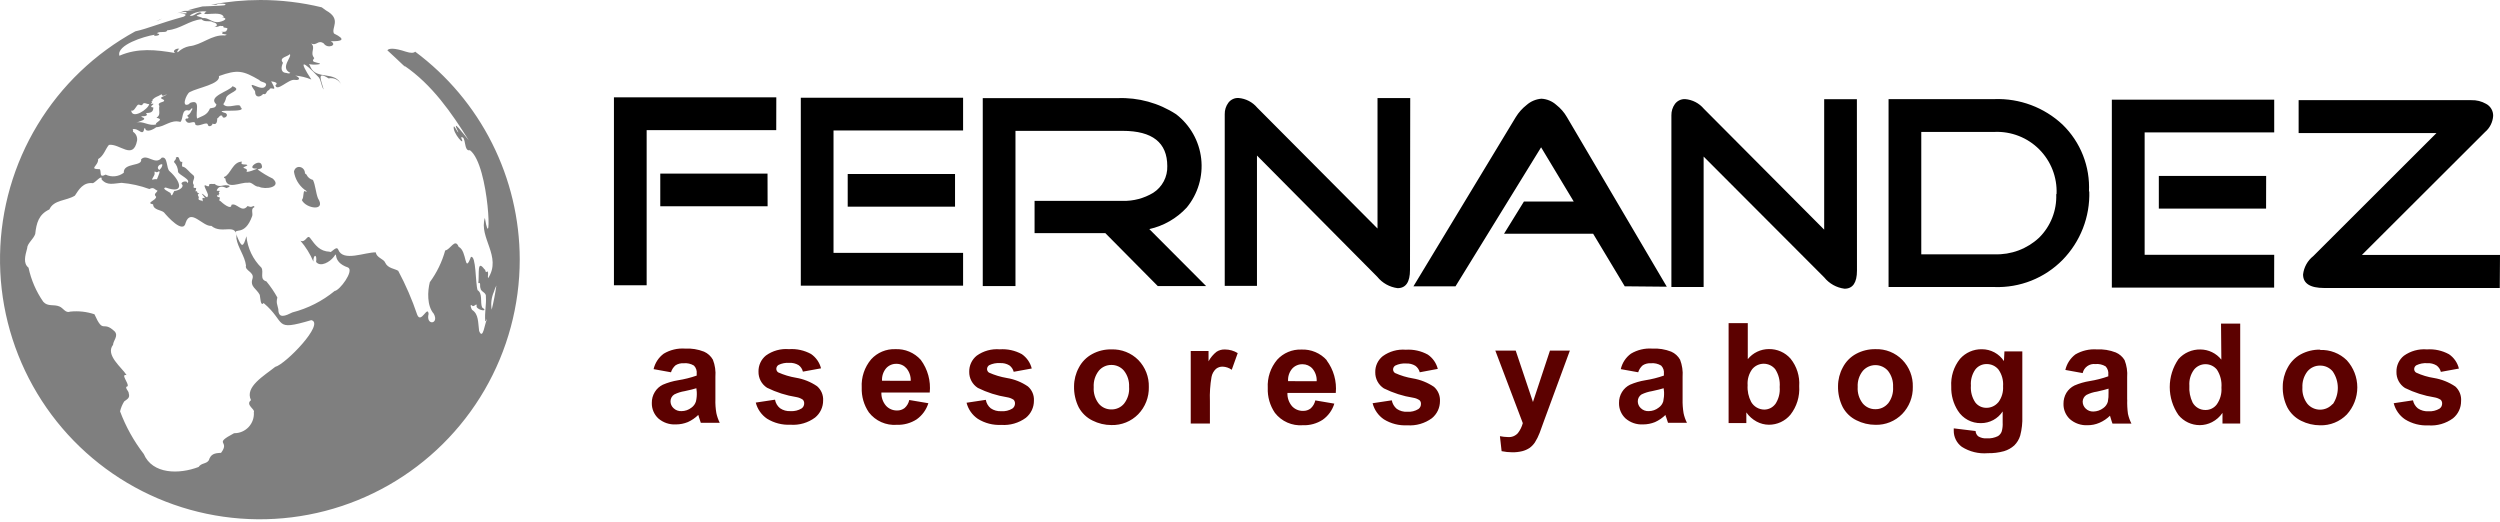 <svg width="292" height="61" viewBox="0 0 292 61" fill="none" xmlns="http://www.w3.org/2000/svg">
<path d="M18.946 2.165C18.715 2.299 18.469 2.404 18.212 2.475L18.946 2.165ZM60.706 30.297C60.706 35.655 59.288 40.918 56.596 45.551C53.903 50.184 50.032 54.022 45.376 56.674C40.719 59.326 35.444 60.698 30.085 60.651C24.727 60.604 19.477 59.139 14.868 56.405C10.259 53.671 6.456 49.766 3.846 45.086C1.235 40.407 -0.09 35.119 0.005 29.761C0.1 24.404 1.611 19.166 4.386 14.582C7.161 9.998 11.1 6.23 15.802 3.661C17.299 3.332 18.626 2.72 21.449 1.948C22.475 1.44 19.652 1.647 21.779 1.553C21.901 1.271 21.308 1.402 20.687 1.553C20.969 1.459 21.261 1.355 21.553 1.271C21.995 1.271 22.494 1.271 22.889 1.271C22.575 1.261 22.261 1.236 21.948 1.195C22.503 1.035 23.068 0.885 23.642 0.753C24.48 0.706 25.355 0.706 26.202 0.621C26.786 0.424 25.478 0.339 25.261 0.555H24.64C26.544 0.188 28.479 0.003 30.419 0C32.832 0.001 35.236 0.288 37.581 0.856L38.071 1.214C39.953 2.249 38.635 3.256 39.012 3.915C40.461 4.621 39.953 4.856 38.617 4.809C39.501 5.28 38.24 5.751 37.816 5.073C37.12 4.593 37.007 5.412 36.339 5.073C36.932 5.609 36.141 6.118 36.706 6.786C36.452 7.106 36.499 7.2 36.979 7.313C38.127 7.529 36.414 7.624 36.094 7.473C36.163 7.586 36.22 7.706 36.264 7.831C36.969 9.384 39.153 8.226 39.859 9.882C39.731 9.612 39.516 9.393 39.247 9.261C38.978 9.129 38.673 9.093 38.381 9.158C36.932 8.216 37.525 9.402 37.807 10.457C37.506 10.042 37.525 9.431 37.233 9.035C35.294 6.993 34.842 6.965 36.367 9.289C35.767 9.041 35.132 8.886 34.485 8.828C35.087 9.045 35.096 9.431 34.4 9.327C33.703 9.224 32.32 10.786 32.169 9.958C32.593 9.656 32 9.553 31.671 9.496C32.546 11.04 31.605 9.929 31.445 10.504C31.012 10.645 31.191 11.125 30.729 10.974C30.466 11.322 29.788 11.529 29.788 10.645C28.489 8.875 30.776 11.068 31.087 9.892C31.087 9.572 30.475 9.628 30.278 9.346C28.395 8.254 27.765 8.085 25.572 8.885C25.779 9.826 23.115 10.231 22.137 10.767C21.741 11.021 21.12 12.649 22.089 12.151L22.174 12.028C23.511 11.511 22.795 13.026 23.021 13.845C23.652 13.515 24.188 13.478 24.527 12.659C24.838 12.565 25.186 12.659 25.28 12.198C24.179 11.257 26.795 10.664 27.162 10.071C28.452 10.56 26.494 10.823 26.4 11.473C26.34 11.724 26.231 11.96 26.08 12.169C26.551 12.838 28.094 11.878 28.104 12.527C29.045 13.271 24.424 12.631 26.372 13.223C26.823 13.562 25.995 14.014 25.958 13.525C25.657 13.365 25.591 13.751 25.374 13.826C25.374 14.193 25.308 14.654 24.819 14.438C24.819 14.711 24.339 14.88 24.282 14.579C24.198 14.089 23.143 14.937 22.805 14.532C22.805 13.948 22.174 14.532 21.863 14.278C21.553 14.024 21.591 13.807 21.958 13.835C22.183 13.638 21.704 13.553 21.911 13.487C22.249 13.252 22.249 13.139 22.466 12.753C22.466 12.367 22.212 13.063 21.948 12.885C21.186 12.753 21.431 13.939 21.064 14.24C19.944 13.929 19.285 14.805 18.24 14.861C17.929 15.125 17.054 15.548 16.951 14.983C16.951 14.983 16.847 14.983 16.857 14.983C16.715 15.925 16.254 15.125 15.765 15.078C15.275 15.031 15.661 15.209 15.52 15.379C15.697 15.486 15.838 15.644 15.925 15.832C16.012 16.019 16.041 16.229 16.009 16.433C15.548 18.748 13.976 16.734 12.725 16.922C12.32 17.374 12.122 18.212 11.463 18.579C11.511 19.416 10.268 19.736 11.671 19.765C11.868 20.16 11.548 20.809 12.339 20.395C12.677 20.558 13.054 20.625 13.428 20.586C13.802 20.548 14.158 20.407 14.457 20.179C14.391 18.965 16.668 19.473 16.48 18.616C17.167 17.863 18.127 19.379 18.889 18.419C19.633 18.231 19.388 19.699 19.831 20.019C21.111 21.158 21.619 22.729 19.351 21.901C18.805 22.005 19.746 22.419 19.915 22.541C20.066 23.209 20.216 22.475 20.358 22.306C20.678 22.306 21.478 21.977 21.299 21.581C20.875 21.271 21.958 20.988 21.854 21.393C22.428 21.007 20.913 20.452 20.8 20.085C20.793 19.649 20.622 19.232 20.32 18.918C20.377 18.682 20.612 18.654 20.537 18.409C21.092 18.071 20.809 19.031 21.299 18.899C21.299 19.068 21.148 19.539 21.44 19.492C21.826 19.642 22.118 20.132 22.532 20.433C22.946 20.734 22.353 21.177 22.598 21.544C22.739 21.628 22.447 21.986 22.767 21.948C23.087 21.911 22.767 22.259 22.861 22.362C23.087 22.249 22.993 22.494 23.106 22.551C23.454 22.551 23.106 22.645 23.106 22.758C23.106 22.871 23.313 23.021 23.172 23.219C23.238 23.482 23.605 23.351 23.689 23.539C23.689 23.096 23.482 23.078 23.953 23.143C23.84 22.993 23.652 22.729 23.558 22.626C23.812 22.626 24.235 23.36 24.273 22.861C24.461 22.692 23.398 21.252 24.188 21.741C24.377 21.741 24.48 21.826 24.405 21.591C24.546 21.384 24.857 21.544 25.064 21.478C25.6 21.948 26.005 21.581 26.522 21.638C27.04 21.694 26.795 21.854 26.447 21.967C25.976 21.713 25.506 21.713 25.308 22.249C25.402 22.362 25.892 22.183 25.572 22.428C25.515 22.485 25.703 22.645 25.572 22.701C25.44 22.758 25.572 23.031 25.384 22.776C25.289 22.823 25.384 22.993 25.468 23.012C25.967 23.012 25.374 23.426 25.751 23.492C25.929 23.68 27.031 24.612 27.031 23.925C27.652 23.633 28.235 24.932 28.913 24.066C29.205 24.141 29.261 24.245 29.6 24.066C29.666 24.066 29.788 24.188 29.675 24.216C29.28 24.377 29.553 24.913 29.459 25.224C28.574 27.727 27.285 26.485 27.576 27.322C28.245 29.054 28.395 28.904 28.781 27.595C28.92 28.99 29.542 30.292 30.541 31.275C30.842 31.821 30.268 32.621 31.115 32.866C31.599 33.452 32.028 34.082 32.395 34.748C32.235 35.407 32.395 35.548 32.508 36.113C32.508 37.299 33.365 36.875 34.155 36.489C35.962 36.023 37.645 35.169 39.087 33.986C39.68 33.929 41.383 31.623 40.659 31.247C38.607 30.56 39.605 29.111 38.974 30.014C38.541 30.579 37.449 31.247 36.922 30.598C37.063 29.591 36.574 29.722 36.602 30.551C36.227 29.664 35.716 28.841 35.087 28.113C35.727 28.405 35.859 27.332 36.216 27.793C36.847 28.649 37.346 29.355 38.513 29.402C38.654 29.647 39.294 28.602 39.511 29.167C40.075 30.616 42.635 29.44 43.897 29.478C43.972 30.118 44.838 30.231 44.998 30.692C45.299 31.351 46.127 31.379 46.513 31.633C47.393 33.282 48.136 35.001 48.734 36.772C49.186 37.854 49.939 35.623 50.061 36.659C49.703 38.052 51.322 37.892 50.673 36.659C49.845 35.718 49.939 33.995 50.202 32.96C51.022 31.843 51.631 30.587 52 29.252C52.602 29.177 53.148 27.746 53.572 28.828C54.588 29.299 54.212 32.103 55.002 30.014C55.623 29.769 55.52 33.129 55.783 33.892C56.405 34.287 56.056 35.275 56.311 35.906C57.148 36.461 55.802 36.264 55.661 35.821C55.727 35.285 55.492 35.774 55.219 35.755C54.786 35.341 55.031 36.066 55.134 36.188C55.925 36.697 55.821 37.647 55.962 38.654C56.423 39.802 56.621 37.713 56.856 37.374C56.856 37.035 56.8 37.666 56.678 37.487C56.584 36.546 56.819 35.605 56.753 34.663C56.828 34.146 56.151 34.099 56.122 33.666C56 33.393 56.207 32.941 55.868 33.073C56 31.972 55.689 30.249 56.584 31.454C56.753 31.454 56.649 31.981 56.913 31.689C57.129 31.849 56.913 32.245 57.017 32.489C58.645 29.948 55.906 27.784 56.631 25.449C57.468 30.409 57.205 19.294 54.889 17.544C54.118 17.76 54.485 15.774 53.845 16.056C54.504 17.365 52.791 15.482 53.007 14.767C53.111 14.72 53.468 15.539 53.534 15.445C52.593 13.562 54.184 15.708 54.748 16.386C52.743 13.177 50.475 9.892 47.219 7.671C47.661 8.188 46.739 7.238 45.242 5.873C45.421 5.638 46.014 5.572 47.398 6.033C47.972 6.221 48.339 6.202 48.489 6.033C52.273 8.848 55.348 12.507 57.468 16.719C59.589 20.931 60.698 25.581 60.706 30.297ZM33.054 7.341C32.875 7.708 32.706 8.414 33.346 8.508C33.544 8.508 33.704 8.668 33.911 8.508C32.64 7.925 34.165 6.626 33.845 6.325C33.619 6.626 32.518 6.692 33.054 7.341ZM17.431 12.151C17.177 12.216 16.781 11.821 16.621 12.254C16.367 12.405 16.207 12.019 15.981 12.377C15.859 12.518 15.595 13.073 15.322 12.903C15.435 13.995 17.318 12.762 17.431 12.151ZM19.501 11.002C19.313 11.059 18.955 11.379 18.88 11.002C18.315 11.351 18.221 11.247 17.817 11.633C17.817 11.868 17.817 11.812 17.638 11.849C17.929 11.944 17.638 12.009 17.638 12.122C18.475 12.028 17.129 12.489 17.911 12.555C17.911 13.148 17.525 13.186 17.082 13.205C16.988 13.261 17.402 13.412 16.932 13.562C16.8 13.562 16.311 13.562 16.593 13.685C17.365 13.958 16.151 14.202 15.906 14.334C16.687 14.061 17.384 14.786 18.249 14.522C18.042 14.353 18.889 14.071 18.645 13.901C18.579 13.788 18.08 13.769 18.4 13.656C18.776 13.374 18.504 12.847 18.616 12.377C18.231 11.849 19.492 11.991 19.096 11.642C18.372 11.351 19.247 11.294 19.501 11.002ZM22.165 1.807C22.616 2.071 23.209 1.12 23.558 1.572C22.532 1.939 23.049 1.807 23.68 2.108C24.264 2.052 24.621 2.494 25.224 2.579C25.657 2.673 26.946 2.184 25.958 2.033C25.892 1.976 26.061 2.033 26.127 2.033C26.023 1.092 22.983 2.089 24.122 1.346C23.436 1.261 22.741 1.425 22.165 1.807ZM13.939 6.513C16.094 5.572 18.212 5.807 20.461 6.193C19.991 5.873 20.819 5.562 20.951 5.722C20.772 5.722 20.574 6.259 20.828 6.052C21.181 5.723 21.617 5.499 22.089 5.402C23.567 5.261 24.725 4.019 26.249 4.141C27.012 3.981 25.515 4.047 26.052 3.774C25.365 3.595 26.466 3.887 26.475 3.529C26.833 3.134 26.033 3.322 26.089 3.125C26.146 2.927 25.751 3.125 25.741 3.002C25.521 3.107 25.279 3.162 25.035 3.162C25.591 3.012 25.261 2.635 24.885 2.607C24.508 2.325 23.944 2.664 23.529 2.249C22.099 2.381 21.064 3.407 19.529 3.539C19.445 3.906 18.729 3.586 18.315 3.878C18.965 4.047 18.315 4.216 17.995 4.188C18.052 4.188 17.995 4.085 18.061 4.056C16.781 4.254 13.628 5.261 13.939 6.485V6.513ZM18.588 19.878C18.776 19.699 19.002 19.463 18.946 19.181C18.616 19.153 18.212 19.558 18.588 19.849V19.878ZM18.023 20.96C18.155 20.838 18.306 21.064 18.381 20.819C18.456 20.574 18.918 19.718 18.381 20.104C18.231 20.188 17.986 19.859 18.061 20.207C18.137 20.555 17.402 21.177 18.023 20.932V20.96ZM36.358 37.393C31.84 38.72 33.534 37.713 30.786 35.388C30.428 35.878 30.4 34.673 30.343 34.447C29.986 33.722 29.177 33.506 29.487 32.565C29.76 31.765 28.546 31.623 28.734 31.012C28.584 29.882 27.793 28.941 27.614 27.868C27.727 25.863 25.948 27.463 24.687 26.381C23.689 26.494 22.268 24.282 21.685 26.014C21.421 27.388 19.539 25.28 19.153 24.809C18.823 24.508 17.911 24.546 17.882 23.868C16.941 23.699 18.306 23.388 18.231 22.974C17.854 22.635 18.372 22.485 18.391 22.259C18.052 22.165 17.986 21.788 17.449 22.08C16.401 21.693 15.306 21.449 14.193 21.355C13.252 21.431 12.518 21.713 11.868 20.96C11.953 20.292 11.162 21.299 10.852 21.393C9.713 21.261 9.205 22.146 8.744 22.852C7.746 23.473 6.278 23.322 5.769 24.461C4.508 25.045 4.254 26.071 4.113 27.332C3.896 27.953 3.172 28.442 3.172 28.998C2.936 29.882 2.682 30.748 3.332 31.266C3.635 32.694 4.221 34.048 5.054 35.247C5.591 35.849 6.259 35.511 6.936 35.793C7.388 35.962 7.652 36.621 8.207 36.395C9.16 36.297 10.122 36.403 11.031 36.706C12.122 39.134 11.972 37.337 13.412 38.729C13.845 39.257 13.224 39.783 13.205 40.273C12.264 41.468 14.24 42.927 14.786 43.812C14.024 43.661 15.068 44.753 14.908 45.111C14.447 45.224 15.059 45.666 15.04 45.948C15.209 46.504 14.842 46.617 14.504 46.889C14.282 47.247 14.12 47.638 14.024 48.047C14.694 49.835 15.626 51.513 16.791 53.026C17.807 55.407 20.922 55.416 23.2 54.541C23.52 54.052 24.085 54.212 24.386 53.769C24.621 53.035 25.035 52.922 25.817 52.894C26.946 51.407 24.791 51.953 27.341 50.598C27.659 50.603 27.975 50.541 28.267 50.417C28.56 50.292 28.824 50.108 29.041 49.876C29.258 49.644 29.424 49.368 29.529 49.068C29.633 48.768 29.673 48.449 29.647 48.132C29.845 47.812 28.612 47.285 29.318 46.739C28.546 45.195 30.88 43.868 32.141 42.852C33.355 42.551 37.995 37.76 36.358 37.393ZM57.431 36.169C57.661 35.238 57.843 34.296 57.976 33.346C57.857 33.585 57.76 33.833 57.685 34.089C57.398 34.743 57.31 35.466 57.431 36.169ZM26.202 20.631C26.089 20.687 26.202 20.838 26.325 20.847C26.438 22.249 28.104 21.252 28.932 21.346C29.44 21.195 29.722 21.845 30.24 21.807C30.965 22.183 32.969 21.873 31.868 20.866C31.246 20.568 30.654 20.212 30.099 19.802C30.165 19.689 30.748 19.802 30.579 19.322C30.4 18.381 28.565 19.831 30.033 19.68C30.033 19.746 28.64 20.264 28.809 19.991C28.979 19.718 28.499 19.661 28.414 19.595C28.537 19.445 28.734 19.435 28.885 19.322C28.885 19.078 27.944 19.398 28.273 18.88C27.181 18.871 26.946 20.358 26.202 20.668V20.631ZM35.614 22.268C35.332 22.456 35.548 22.974 35.257 23.369C35.736 24.377 38.146 24.734 37.139 23.162C36.875 22.485 36.847 21.638 36.555 21.017C36.388 20.977 36.232 20.9 36.1 20.791C35.968 20.681 35.863 20.543 35.793 20.386C35.793 20.386 35.586 20.216 35.623 20.264C35.623 19.407 34.504 19.181 34.334 20.047C34.457 20.873 34.891 21.621 35.548 22.137C35.812 22.249 35.981 22.56 35.586 22.306L35.614 22.268Z" fill="#7F7F7F"/>
<path d="M90.664 15.2H75.529V33.318H71.708V11.369H90.673L90.664 15.2ZM89.656 24.094H77.12V20.273H89.647L89.656 24.094ZM112.489 33.365H93.534V11.416H112.489V15.238H97.355V29.534H112.489V33.365ZM111.548 24.141H99.012V20.32H111.548V24.141ZM140.875 33.412H135.228L129.101 27.228H120.838V23.463H131.125C132.379 23.496 133.617 23.169 134.692 22.522C135.213 22.19 135.638 21.728 135.927 21.182C136.216 20.636 136.358 20.024 136.339 19.407C136.339 16.659 134.604 15.285 131.134 15.285H118.607V33.412H114.786V11.463H130.532C132.953 11.366 135.344 12.024 137.374 13.346C138.185 13.97 138.861 14.752 139.364 15.643C139.866 16.534 140.185 17.517 140.3 18.534C140.415 19.551 140.324 20.58 140.033 21.561C139.743 22.542 139.258 23.455 138.607 24.245C137.44 25.506 135.917 26.382 134.24 26.758L140.875 33.412ZM164.687 31.529C164.687 32.951 164.198 33.657 163.238 33.657C162.306 33.535 161.457 33.06 160.866 32.329L146.814 18.165V33.393H143.049V13.336C143.038 12.856 143.187 12.386 143.473 12C143.61 11.817 143.79 11.671 143.997 11.574C144.203 11.477 144.431 11.433 144.659 11.445C145.079 11.479 145.489 11.597 145.864 11.791C146.239 11.985 146.571 12.251 146.842 12.574L160.894 26.692V11.454H164.715L164.687 31.529ZM194.682 33.487L189.769 33.44L186.08 27.303H175.671L177.995 23.539H183.812L180 17.205L170.005 33.44H165.092L177.045 13.675C177.377 13.133 177.805 12.655 178.306 12.264C178.788 11.837 179.396 11.58 180.038 11.529C180.68 11.564 181.29 11.816 181.769 12.245C182.276 12.639 182.701 13.128 183.021 13.685L194.682 33.487ZM216.894 31.605C216.894 33.017 216.405 33.722 215.445 33.722C214.509 33.604 213.656 33.128 213.064 32.395L198.984 18.287V33.525H195.219V13.468C195.21 12.993 195.355 12.527 195.633 12.141C195.77 11.956 195.951 11.808 196.16 11.709C196.368 11.611 196.598 11.565 196.828 11.576C197.249 11.611 197.658 11.729 198.033 11.922C198.408 12.116 198.741 12.383 199.012 12.706L213.064 26.823V11.586H216.885L216.894 31.605ZM244.028 22.334C244.075 23.814 243.823 25.288 243.286 26.667C242.749 28.047 241.939 29.304 240.904 30.362C239.87 31.41 238.631 32.233 237.264 32.777C235.896 33.321 234.431 33.576 232.96 33.525H220.584V11.576H232.96C234.415 11.524 235.865 11.761 237.229 12.271C238.592 12.781 239.841 13.556 240.904 14.551C241.946 15.562 242.761 16.785 243.293 18.137C243.826 19.489 244.063 20.939 243.991 22.391L244.028 22.334ZM240.207 22.645C240.247 21.685 240.087 20.728 239.739 19.833C239.39 18.938 238.86 18.125 238.182 17.445C237.504 16.765 236.693 16.233 235.799 15.883C234.905 15.532 233.948 15.37 232.988 15.407H224.405V29.703H232.979C233.93 29.737 234.879 29.582 235.771 29.248C236.662 28.913 237.479 28.406 238.174 27.755C238.838 27.096 239.358 26.307 239.701 25.437C240.045 24.567 240.204 23.636 240.169 22.701L240.207 22.645ZM265.619 33.591H246.663V11.642H265.628V15.463H250.494V29.76H265.628L265.619 33.591ZM264.678 24.367H252.151V20.546H264.687L264.678 24.367ZM291.972 33.638H271.473C269.826 33.638 268.998 33.111 268.998 32.056C269.046 31.638 269.176 31.233 269.381 30.864C269.586 30.496 269.862 30.172 270.193 29.911L284.584 15.539H268.48V11.699H288.659C289.255 11.681 289.844 11.828 290.362 12.122C290.621 12.255 290.836 12.458 290.984 12.708C291.133 12.957 291.207 13.244 291.2 13.534C291.178 13.895 291.083 14.248 290.921 14.571C290.759 14.895 290.534 15.182 290.259 15.416L275.868 29.779H292L291.972 33.638Z" fill="black"/>
<path d="M83.558 46.626V44.019C83.614 43.337 83.515 42.651 83.266 42.014C83.032 41.596 82.669 41.266 82.231 41.073C81.524 40.796 80.767 40.674 80.009 40.715C79.14 40.656 78.273 40.862 77.525 41.308C76.927 41.75 76.507 42.391 76.339 43.115L78.372 43.482C78.468 43.163 78.654 42.879 78.908 42.663C79.19 42.489 79.519 42.407 79.849 42.428C80.27 42.385 80.693 42.481 81.054 42.701C81.174 42.824 81.265 42.973 81.32 43.136C81.376 43.298 81.394 43.472 81.374 43.642V43.868C80.667 44.115 79.94 44.298 79.2 44.414C78.588 44.515 77.991 44.689 77.421 44.932C77.031 45.12 76.704 45.418 76.48 45.788C76.243 46.173 76.123 46.617 76.132 47.068C76.124 47.404 76.187 47.737 76.317 48.047C76.447 48.357 76.64 48.636 76.885 48.866C77.453 49.362 78.193 49.615 78.946 49.572C79.424 49.572 79.897 49.48 80.339 49.299C80.793 49.094 81.207 48.81 81.562 48.461C81.596 48.546 81.621 48.635 81.638 48.725C81.722 49.017 81.798 49.233 81.854 49.383H84.066C83.889 49.025 83.756 48.645 83.671 48.254C83.578 47.717 83.54 47.171 83.558 46.626ZM81.383 45.788C81.403 46.155 81.371 46.522 81.289 46.88C81.2 47.176 81.015 47.435 80.762 47.614C80.432 47.874 80.025 48.017 79.605 48.019C79.432 48.03 79.259 48.005 79.097 47.945C78.935 47.885 78.787 47.791 78.663 47.671C78.552 47.568 78.463 47.442 78.403 47.303C78.343 47.163 78.313 47.013 78.315 46.861C78.317 46.703 78.358 46.547 78.435 46.409C78.512 46.271 78.623 46.154 78.758 46.071C79.14 45.881 79.55 45.751 79.972 45.685C80.593 45.553 81.045 45.44 81.336 45.346L81.383 45.788ZM95.435 45.111C95.672 45.316 95.859 45.573 95.982 45.861C96.104 46.15 96.159 46.463 96.141 46.776C96.144 47.158 96.06 47.536 95.897 47.881C95.734 48.227 95.496 48.531 95.2 48.772C94.374 49.385 93.356 49.682 92.329 49.609C91.366 49.656 90.411 49.41 89.591 48.904C88.937 48.458 88.468 47.788 88.273 47.021L90.522 46.682C90.589 47.075 90.796 47.429 91.106 47.68C91.464 47.926 91.895 48.046 92.329 48.019C92.788 48.051 93.246 47.94 93.638 47.699C93.731 47.631 93.806 47.542 93.857 47.439C93.908 47.335 93.933 47.221 93.929 47.106C93.933 46.949 93.876 46.797 93.769 46.682C93.546 46.53 93.293 46.427 93.026 46.381C91.832 46.193 90.674 45.825 89.591 45.289C89.277 45.088 89.02 44.809 88.845 44.479C88.671 44.149 88.584 43.78 88.593 43.407C88.584 43.048 88.657 42.692 88.808 42.365C88.958 42.039 89.18 41.752 89.459 41.525C90.238 40.963 91.193 40.699 92.151 40.781C93.046 40.719 93.941 40.915 94.729 41.346C95.309 41.744 95.724 42.339 95.897 43.021L93.779 43.407C93.708 43.099 93.528 42.828 93.27 42.645C92.944 42.452 92.567 42.361 92.188 42.381C91.754 42.35 91.319 42.435 90.927 42.626C90.849 42.675 90.785 42.743 90.741 42.824C90.696 42.904 90.673 42.995 90.673 43.087C90.675 43.167 90.695 43.245 90.733 43.315C90.77 43.386 90.824 43.446 90.889 43.492C91.556 43.79 92.258 44.002 92.979 44.122C93.859 44.27 94.698 44.607 95.435 45.111ZM107.548 42.033C107.176 41.617 106.716 41.289 106.202 41.072C105.688 40.856 105.132 40.756 104.574 40.781C104.046 40.762 103.519 40.858 103.032 41.063C102.544 41.268 102.107 41.576 101.751 41.967C100.977 42.885 100.583 44.063 100.649 45.261C100.61 46.295 100.904 47.315 101.487 48.169C101.868 48.661 102.365 49.051 102.933 49.304C103.501 49.557 104.123 49.665 104.743 49.619C105.566 49.648 106.377 49.425 107.068 48.979C107.716 48.517 108.195 47.856 108.433 47.096L106.202 46.72C106.126 47.084 105.935 47.414 105.656 47.661C105.403 47.854 105.09 47.954 104.772 47.944C104.53 47.948 104.29 47.901 104.067 47.805C103.845 47.709 103.645 47.567 103.482 47.388C103.116 46.959 102.925 46.408 102.946 45.845H108.593C108.731 44.488 108.359 43.129 107.548 42.033ZM103.021 44.471C102.989 43.945 103.157 43.427 103.492 43.021C103.643 42.849 103.83 42.713 104.04 42.622C104.25 42.531 104.477 42.487 104.706 42.494C104.924 42.491 105.14 42.535 105.34 42.623C105.54 42.71 105.718 42.84 105.863 43.002C106.213 43.413 106.394 43.941 106.372 44.48L103.021 44.471ZM120.066 45.139C120.301 45.343 120.485 45.599 120.606 45.886C120.727 46.173 120.78 46.484 120.762 46.795C120.766 47.179 120.683 47.558 120.52 47.905C120.357 48.252 120.118 48.558 119.821 48.8C118.99 49.41 117.969 49.704 116.941 49.628C115.981 49.677 115.028 49.431 114.212 48.922C113.557 48.478 113.088 47.808 112.894 47.04L115.143 46.701C115.209 47.089 115.413 47.44 115.718 47.689C116.077 47.934 116.507 48.054 116.941 48.028C117.399 48.065 117.857 47.956 118.249 47.718C118.345 47.65 118.423 47.559 118.475 47.454C118.528 47.349 118.554 47.233 118.551 47.115C118.554 46.959 118.497 46.807 118.391 46.692C118.164 46.541 117.907 46.442 117.638 46.4C116.447 46.211 115.292 45.843 114.212 45.308C113.897 45.106 113.64 44.827 113.464 44.498C113.287 44.168 113.198 43.799 113.205 43.426C113.197 43.066 113.272 42.709 113.424 42.383C113.575 42.057 113.8 41.769 114.08 41.544C114.861 40.984 115.815 40.721 116.772 40.8C117.668 40.738 118.562 40.934 119.351 41.365C119.926 41.765 120.338 42.36 120.508 43.04L118.4 43.426C118.324 43.123 118.144 42.857 117.892 42.673C117.566 42.478 117.188 42.386 116.809 42.409C116.372 42.378 115.933 42.462 115.539 42.654C115.462 42.703 115.399 42.769 115.355 42.848C115.31 42.927 115.286 43.015 115.285 43.106C115.286 43.188 115.307 43.269 115.347 43.341C115.386 43.413 115.442 43.474 115.511 43.52C116.178 43.817 116.88 44.029 117.6 44.151C118.485 44.293 119.327 44.63 120.066 45.139ZM129.816 40.809C129.032 40.792 128.256 40.98 127.567 41.355C126.898 41.716 126.353 42.27 126.005 42.946C125.645 43.608 125.454 44.348 125.449 45.101C125.427 45.959 125.614 46.808 125.995 47.577C126.358 48.246 126.92 48.786 127.605 49.12C128.29 49.467 129.048 49.647 129.816 49.647C130.396 49.663 130.973 49.559 131.51 49.342C132.048 49.125 132.535 48.8 132.941 48.386C133.349 47.965 133.669 47.467 133.882 46.92C134.096 46.374 134.198 45.791 134.183 45.205C134.2 44.624 134.101 44.046 133.891 43.504C133.681 42.963 133.364 42.469 132.96 42.052C132.55 41.639 132.059 41.316 131.518 41.103C130.977 40.889 130.398 40.789 129.816 40.809ZM131.285 47.153C131.105 47.366 130.88 47.537 130.626 47.652C130.372 47.768 130.095 47.826 129.816 47.821C129.536 47.827 129.258 47.77 129.002 47.654C128.746 47.539 128.52 47.367 128.339 47.153C127.91 46.605 127.699 45.918 127.746 45.224C127.702 44.528 127.916 43.841 128.348 43.294C128.528 43.081 128.753 42.91 129.007 42.795C129.261 42.679 129.538 42.621 129.816 42.626C130.096 42.623 130.373 42.682 130.627 42.799C130.881 42.916 131.106 43.089 131.285 43.303C131.702 43.839 131.913 44.508 131.878 45.186C131.934 45.893 131.722 46.595 131.285 47.153ZM143.087 40.819C143.609 40.821 144.121 40.967 144.565 41.242L143.868 43.191C143.56 42.968 143.194 42.841 142.814 42.824C142.527 42.814 142.247 42.907 142.024 43.087C141.756 43.338 141.574 43.668 141.506 44.028C141.344 44.96 141.281 45.907 141.318 46.852V49.468H139.078V40.998H141.158V42.202C141.39 41.768 141.711 41.386 142.099 41.082C142.393 40.894 142.738 40.802 143.087 40.819ZM154.974 42.08C154.602 41.664 154.142 41.336 153.628 41.119C153.114 40.903 152.557 40.803 152 40.828C151.471 40.809 150.945 40.905 150.458 41.11C149.97 41.315 149.533 41.623 149.176 42.014C148.403 42.932 148.009 44.11 148.075 45.308C148.033 46.346 148.327 47.369 148.913 48.226C149.295 48.716 149.792 49.104 150.36 49.355C150.928 49.606 151.55 49.713 152.169 49.666C152.992 49.699 153.805 49.475 154.494 49.026C155.142 48.566 155.619 47.904 155.849 47.144L153.628 46.767C153.548 47.13 153.358 47.459 153.082 47.708C152.829 47.901 152.516 48.001 152.198 47.991C151.956 47.997 151.716 47.951 151.494 47.857C151.271 47.763 151.072 47.622 150.908 47.445C150.54 47.013 150.348 46.459 150.372 45.892H156.019C156.149 44.532 155.766 43.172 154.946 42.08H154.974ZM150.447 44.518C150.411 43.992 150.58 43.473 150.918 43.068C151.07 42.898 151.257 42.763 151.467 42.672C151.676 42.581 151.903 42.536 152.132 42.541C152.35 42.539 152.566 42.583 152.765 42.67C152.965 42.758 153.144 42.887 153.289 43.049C153.638 43.461 153.816 43.989 153.788 44.527L150.447 44.518ZM167.492 45.186C167.726 45.393 167.91 45.651 168.03 45.939C168.151 46.228 168.205 46.54 168.188 46.852C168.189 47.233 168.105 47.61 167.943 47.956C167.78 48.301 167.542 48.605 167.247 48.847C166.416 49.457 165.395 49.751 164.367 49.675C163.407 49.727 162.455 49.484 161.638 48.979C160.983 48.534 160.514 47.864 160.32 47.096L162.56 46.758C162.633 47.148 162.839 47.5 163.143 47.755C163.502 48.002 163.933 48.121 164.367 48.094C164.826 48.128 165.284 48.016 165.675 47.774C165.769 47.705 165.845 47.614 165.896 47.509C165.947 47.404 165.971 47.288 165.967 47.172C165.971 47.096 165.96 47.02 165.934 46.949C165.908 46.878 165.868 46.813 165.816 46.758C165.592 46.6 165.334 46.497 165.064 46.456C163.873 46.269 162.717 45.901 161.638 45.365C161.323 45.163 161.066 44.884 160.89 44.554C160.713 44.225 160.624 43.856 160.631 43.482C160.621 43.122 160.696 42.765 160.847 42.438C160.999 42.112 161.225 41.825 161.506 41.6C162.284 41.036 163.239 40.769 164.198 40.847C165.094 40.788 165.989 40.987 166.776 41.421C167.351 41.818 167.762 42.41 167.934 43.087L165.826 43.482C165.748 43.175 165.565 42.905 165.308 42.72C164.985 42.527 164.611 42.435 164.235 42.456C163.798 42.425 163.359 42.509 162.965 42.701C162.888 42.749 162.825 42.816 162.781 42.895C162.736 42.974 162.712 43.062 162.711 43.153C162.712 43.235 162.733 43.316 162.773 43.388C162.812 43.46 162.868 43.521 162.936 43.567C163.602 43.869 164.304 44.081 165.026 44.198C165.909 44.346 166.75 44.683 167.492 45.186ZM196.527 46.626V44.019C196.579 43.337 196.479 42.653 196.235 42.014C196.002 41.596 195.638 41.266 195.2 41.073C194.491 40.795 193.73 40.673 192.969 40.715C192.103 40.657 191.24 40.864 190.494 41.308C189.893 41.747 189.472 42.389 189.308 43.115L191.341 43.482C191.437 43.163 191.623 42.879 191.878 42.663C192.159 42.489 192.488 42.407 192.819 42.428C193.239 42.385 193.663 42.481 194.024 42.701C194.143 42.824 194.234 42.973 194.29 43.136C194.345 43.298 194.363 43.472 194.343 43.642V43.868C193.637 44.115 192.909 44.298 192.169 44.414C191.557 44.513 190.96 44.687 190.391 44.932C190.001 45.12 189.674 45.418 189.449 45.788C189.213 46.173 189.092 46.617 189.101 47.068C189.093 47.404 189.156 47.737 189.286 48.047C189.416 48.357 189.609 48.636 189.854 48.866C190.419 49.361 191.156 49.614 191.906 49.572C192.387 49.573 192.863 49.48 193.308 49.299C193.762 49.094 194.176 48.81 194.532 48.461C194.532 48.461 194.532 48.593 194.607 48.725C194.692 49.017 194.767 49.233 194.824 49.383H197.035C196.854 49.026 196.721 48.646 196.64 48.254C196.551 47.716 196.514 47.171 196.527 46.626ZM194.362 45.788C194.377 46.155 194.345 46.521 194.268 46.88C194.179 47.179 193.989 47.438 193.732 47.614C193.404 47.873 193.001 48.015 192.583 48.019C192.411 48.03 192.238 48.005 192.076 47.945C191.914 47.885 191.766 47.791 191.642 47.671C191.531 47.568 191.442 47.442 191.382 47.303C191.322 47.163 191.292 47.013 191.294 46.861C191.294 46.704 191.334 46.549 191.41 46.411C191.485 46.273 191.594 46.156 191.727 46.071C192.114 45.883 192.526 45.753 192.951 45.685C193.572 45.553 194.023 45.44 194.315 45.346L194.362 45.788ZM206.598 40.772C206.126 40.773 205.662 40.879 205.237 41.083C204.812 41.286 204.438 41.582 204.141 41.948V37.741H201.901V49.412H203.972V48.169C204.285 48.616 204.697 48.983 205.176 49.242C205.616 49.479 206.107 49.605 206.607 49.609C207.086 49.611 207.559 49.507 207.993 49.306C208.428 49.104 208.812 48.809 209.12 48.442C209.862 47.493 210.227 46.303 210.146 45.101C210.227 43.943 209.867 42.796 209.139 41.892C208.823 41.532 208.433 41.246 207.996 41.053C207.559 40.859 207.085 40.764 206.607 40.772H206.598ZM207.341 47.209C207.193 47.403 207.002 47.561 206.783 47.67C206.565 47.779 206.324 47.837 206.08 47.84C205.767 47.84 205.459 47.757 205.188 47.6C204.917 47.443 204.692 47.218 204.536 46.946C204.221 46.347 204.078 45.673 204.122 44.998C204.071 44.326 204.261 43.659 204.659 43.115C204.822 42.918 205.027 42.759 205.259 42.65C205.491 42.541 205.744 42.484 206 42.484C206.256 42.484 206.509 42.541 206.741 42.65C206.973 42.759 207.178 42.918 207.341 43.115C207.745 43.733 207.931 44.469 207.868 45.205C207.928 45.912 207.746 46.619 207.351 47.209H207.341ZM219.049 40.781C218.265 40.769 217.491 40.956 216.8 41.327C216.131 41.687 215.586 42.242 215.238 42.918C214.878 43.579 214.687 44.32 214.682 45.073C214.659 45.93 214.847 46.78 215.228 47.548C215.588 48.22 216.151 48.761 216.838 49.092C217.523 49.438 218.281 49.619 219.049 49.619C219.629 49.635 220.206 49.531 220.743 49.314C221.281 49.097 221.768 48.771 222.174 48.358C222.582 47.937 222.902 47.438 223.115 46.892C223.329 46.346 223.431 45.763 223.416 45.176C223.433 44.597 223.334 44.021 223.123 43.481C222.913 42.941 222.597 42.448 222.193 42.033C221.786 41.619 221.297 41.294 220.757 41.078C220.218 40.863 219.639 40.762 219.059 40.781H219.049ZM220.518 47.125C220.338 47.338 220.113 47.508 219.859 47.624C219.605 47.74 219.328 47.797 219.049 47.793C218.769 47.799 218.491 47.742 218.235 47.626C217.979 47.511 217.753 47.339 217.572 47.125C217.143 46.577 216.932 45.889 216.979 45.195C216.939 44.515 217.154 43.844 217.581 43.313C217.764 43.103 217.99 42.935 218.243 42.82C218.496 42.705 218.771 42.645 219.049 42.645C219.328 42.645 219.603 42.705 219.856 42.82C220.109 42.935 220.335 43.103 220.518 43.313C220.935 43.849 221.146 44.517 221.111 45.195C221.16 45.888 220.952 46.575 220.527 47.125H220.518ZM234.061 42.174C233.78 41.748 233.397 41.398 232.947 41.156C232.496 40.915 231.993 40.789 231.482 40.791C231.001 40.782 230.525 40.878 230.084 41.071C229.644 41.265 229.251 41.551 228.932 41.911C228.196 42.827 227.831 43.985 227.906 45.158C227.875 46.156 228.148 47.14 228.687 47.981C228.974 48.433 229.372 48.802 229.844 49.055C230.315 49.307 230.844 49.433 231.379 49.421C231.881 49.423 232.376 49.299 232.818 49.061C233.26 48.822 233.636 48.477 233.911 48.056V49.346C233.932 49.691 233.897 50.038 233.807 50.372C233.73 50.606 233.574 50.806 233.365 50.937C232.956 51.139 232.502 51.23 232.047 51.2C231.697 51.226 231.348 51.141 231.049 50.955C230.96 50.879 230.888 50.785 230.836 50.68C230.784 50.575 230.754 50.461 230.748 50.343L228.198 50.033C228.198 50.136 228.198 50.231 228.198 50.306C228.195 50.672 228.278 51.033 228.442 51.36C228.606 51.687 228.844 51.971 229.139 52.188C230.046 52.764 231.118 53.025 232.188 52.932C232.824 52.946 233.458 52.866 234.071 52.697C234.514 52.565 234.922 52.337 235.266 52.028C235.591 51.707 235.83 51.309 235.962 50.871C236.153 50.14 236.235 49.385 236.207 48.631V41.045H234.118L234.061 42.174ZM233.393 46.993C233.224 47.195 233.012 47.357 232.773 47.468C232.534 47.578 232.273 47.635 232.009 47.633C231.761 47.636 231.515 47.581 231.292 47.474C231.068 47.366 230.872 47.208 230.72 47.012C230.328 46.431 230.146 45.734 230.202 45.035C230.152 44.367 230.335 43.702 230.72 43.153C230.877 42.952 231.078 42.79 231.309 42.681C231.539 42.571 231.792 42.517 232.047 42.522C232.31 42.519 232.569 42.574 232.807 42.685C233.045 42.796 233.255 42.959 233.421 43.162C233.822 43.729 234.012 44.419 233.958 45.111C234.004 45.784 233.807 46.452 233.402 46.993H233.393ZM248.452 46.682V44.066C248.505 43.383 248.402 42.698 248.151 42.061C247.911 41.663 247.552 41.35 247.125 41.167C246.415 40.891 245.655 40.769 244.894 40.809C244.026 40.752 243.161 40.955 242.409 41.393C241.816 41.841 241.399 42.484 241.233 43.209L243.256 43.577C243.329 43.249 243.52 42.96 243.793 42.766C244.066 42.571 244.401 42.484 244.734 42.522C245.155 42.48 245.578 42.576 245.939 42.795C246.055 42.92 246.144 43.069 246.197 43.232C246.251 43.394 246.269 43.566 246.249 43.736V43.953C245.543 44.204 244.815 44.39 244.075 44.508C243.463 44.605 242.865 44.779 242.297 45.026C241.908 45.217 241.582 45.514 241.355 45.882C241.126 46.269 241.009 46.712 241.016 47.162C241.007 47.496 241.068 47.828 241.197 48.136C241.325 48.444 241.517 48.722 241.76 48.951C242.329 49.447 243.067 49.703 243.821 49.666C244.3 49.67 244.774 49.574 245.214 49.383C245.673 49.186 246.09 48.905 246.447 48.555L246.522 48.809C246.607 49.111 246.682 49.327 246.739 49.478H248.951C248.769 49.116 248.633 48.734 248.546 48.339C248.47 47.79 248.442 47.236 248.461 46.682H248.452ZM246.278 45.845C246.293 46.211 246.264 46.577 246.193 46.937C246.103 47.235 245.914 47.494 245.656 47.671C245.323 47.923 244.917 48.061 244.499 48.066C244.336 48.072 244.174 48.045 244.022 47.987C243.87 47.929 243.731 47.84 243.614 47.727C243.501 47.623 243.411 47.496 243.349 47.355C243.288 47.214 243.256 47.062 243.256 46.908C243.259 46.752 243.301 46.598 243.379 46.462C243.456 46.325 243.566 46.21 243.699 46.127C244.083 45.932 244.496 45.801 244.922 45.741C245.543 45.6 245.995 45.487 246.278 45.393V45.845ZM259.454 42.005C259.161 41.637 258.788 41.34 258.365 41.134C257.942 40.929 257.478 40.821 257.007 40.819C256.525 40.808 256.046 40.903 255.604 41.097C255.161 41.29 254.767 41.577 254.447 41.939C253.782 42.9 253.426 44.041 253.426 45.209C253.426 46.378 253.782 47.519 254.447 48.48C254.749 48.849 255.13 49.146 255.561 49.35C255.993 49.553 256.464 49.658 256.941 49.657C257.436 49.653 257.922 49.534 258.362 49.308C258.854 49.055 259.275 48.683 259.586 48.226V49.468H261.656V37.798H259.416L259.454 42.005ZM258.918 47.238C258.766 47.441 258.568 47.605 258.341 47.718C258.114 47.831 257.863 47.889 257.609 47.887C257.301 47.894 256.996 47.816 256.729 47.662C256.462 47.507 256.242 47.282 256.094 47.012C255.802 46.403 255.672 45.728 255.718 45.054C255.669 44.382 255.863 43.714 256.264 43.172C256.425 42.973 256.629 42.813 256.86 42.703C257.091 42.593 257.344 42.536 257.6 42.536C257.856 42.536 258.109 42.593 258.34 42.703C258.571 42.813 258.775 42.973 258.936 43.172C259.339 43.794 259.525 44.532 259.464 45.271C259.516 45.97 259.323 46.666 258.918 47.238ZM270.984 40.838C270.2 40.826 269.425 41.014 268.734 41.383C268.068 41.745 267.527 42.3 267.181 42.974C266.821 43.636 266.63 44.376 266.626 45.129C266.599 45.987 266.786 46.838 267.172 47.605C267.533 48.272 268.092 48.812 268.772 49.148C269.461 49.494 270.222 49.674 270.993 49.675C271.571 49.691 272.146 49.587 272.682 49.37C273.218 49.153 273.704 48.828 274.108 48.414C274.897 47.548 275.333 46.418 275.333 45.247C275.333 44.076 274.897 42.946 274.108 42.08C273.697 41.677 273.208 41.362 272.67 41.155C272.133 40.948 271.559 40.853 270.984 40.875V40.838ZM272.452 47.181C272.269 47.391 272.043 47.559 271.79 47.674C271.537 47.789 271.262 47.849 270.984 47.849C270.705 47.849 270.43 47.789 270.177 47.674C269.924 47.559 269.698 47.391 269.515 47.181C269.087 46.633 268.875 45.946 268.922 45.252C268.887 44.573 269.098 43.905 269.515 43.369C269.696 43.155 269.923 42.984 270.178 42.868C270.434 42.752 270.712 42.695 270.993 42.701C271.273 42.698 271.55 42.757 271.804 42.874C272.057 42.992 272.282 43.164 272.461 43.379C272.85 43.945 273.059 44.616 273.059 45.303C273.059 45.991 272.85 46.662 272.461 47.228L272.452 47.181ZM287.454 46.852C287.457 47.235 287.374 47.614 287.211 47.961C287.049 48.308 286.81 48.614 286.513 48.856C285.682 49.467 284.661 49.76 283.633 49.685C282.672 49.734 281.72 49.487 280.903 48.979C280.248 48.534 279.779 47.864 279.586 47.096L281.835 46.758C281.911 47.129 282.114 47.461 282.409 47.699C282.772 47.945 283.205 48.064 283.642 48.038C284.097 48.069 284.55 47.96 284.941 47.727C285.037 47.659 285.115 47.569 285.167 47.464C285.22 47.358 285.245 47.242 285.242 47.125C285.246 46.968 285.189 46.816 285.082 46.701C284.855 46.551 284.598 46.451 284.329 46.409C283.139 46.221 281.984 45.852 280.903 45.318C280.589 45.117 280.332 44.837 280.157 44.508C279.982 44.178 279.896 43.808 279.906 43.435C279.896 43.076 279.968 42.719 280.119 42.393C280.269 42.066 280.492 41.779 280.772 41.553C281.552 40.994 282.507 40.73 283.464 40.809C284.359 40.748 285.254 40.944 286.042 41.374C286.623 41.769 287.036 42.366 287.2 43.049L285.092 43.435C285.018 43.132 284.837 42.865 284.583 42.682C284.258 42.487 283.88 42.395 283.501 42.419C283.063 42.387 282.625 42.472 282.231 42.663C282.152 42.71 282.088 42.776 282.043 42.855C281.998 42.935 281.975 43.024 281.976 43.115C281.978 43.196 281.999 43.276 282.038 43.346C282.078 43.417 282.134 43.477 282.202 43.52C282.866 43.827 283.569 44.039 284.292 44.151C285.185 44.3 286.036 44.64 286.786 45.148C287.02 45.362 287.202 45.627 287.318 45.922C287.434 46.218 287.481 46.536 287.454 46.852ZM181.035 40.951H183.36L180.367 49.082L179.831 50.56C179.681 50.955 179.492 51.333 179.266 51.689C179.099 51.933 178.892 52.146 178.654 52.32C178.391 52.492 178.102 52.619 177.798 52.697C177.425 52.787 177.042 52.831 176.659 52.828C176.232 52.827 175.806 52.783 175.388 52.697L175.191 50.946C175.501 51.008 175.816 51.043 176.132 51.049C176.347 51.067 176.564 51.035 176.765 50.955C176.965 50.874 177.145 50.749 177.289 50.588C177.558 50.242 177.753 49.845 177.863 49.421L174.654 40.951H177.035L179.049 46.955L181.035 40.951Z" fill="#5C0100"/>
</svg>
